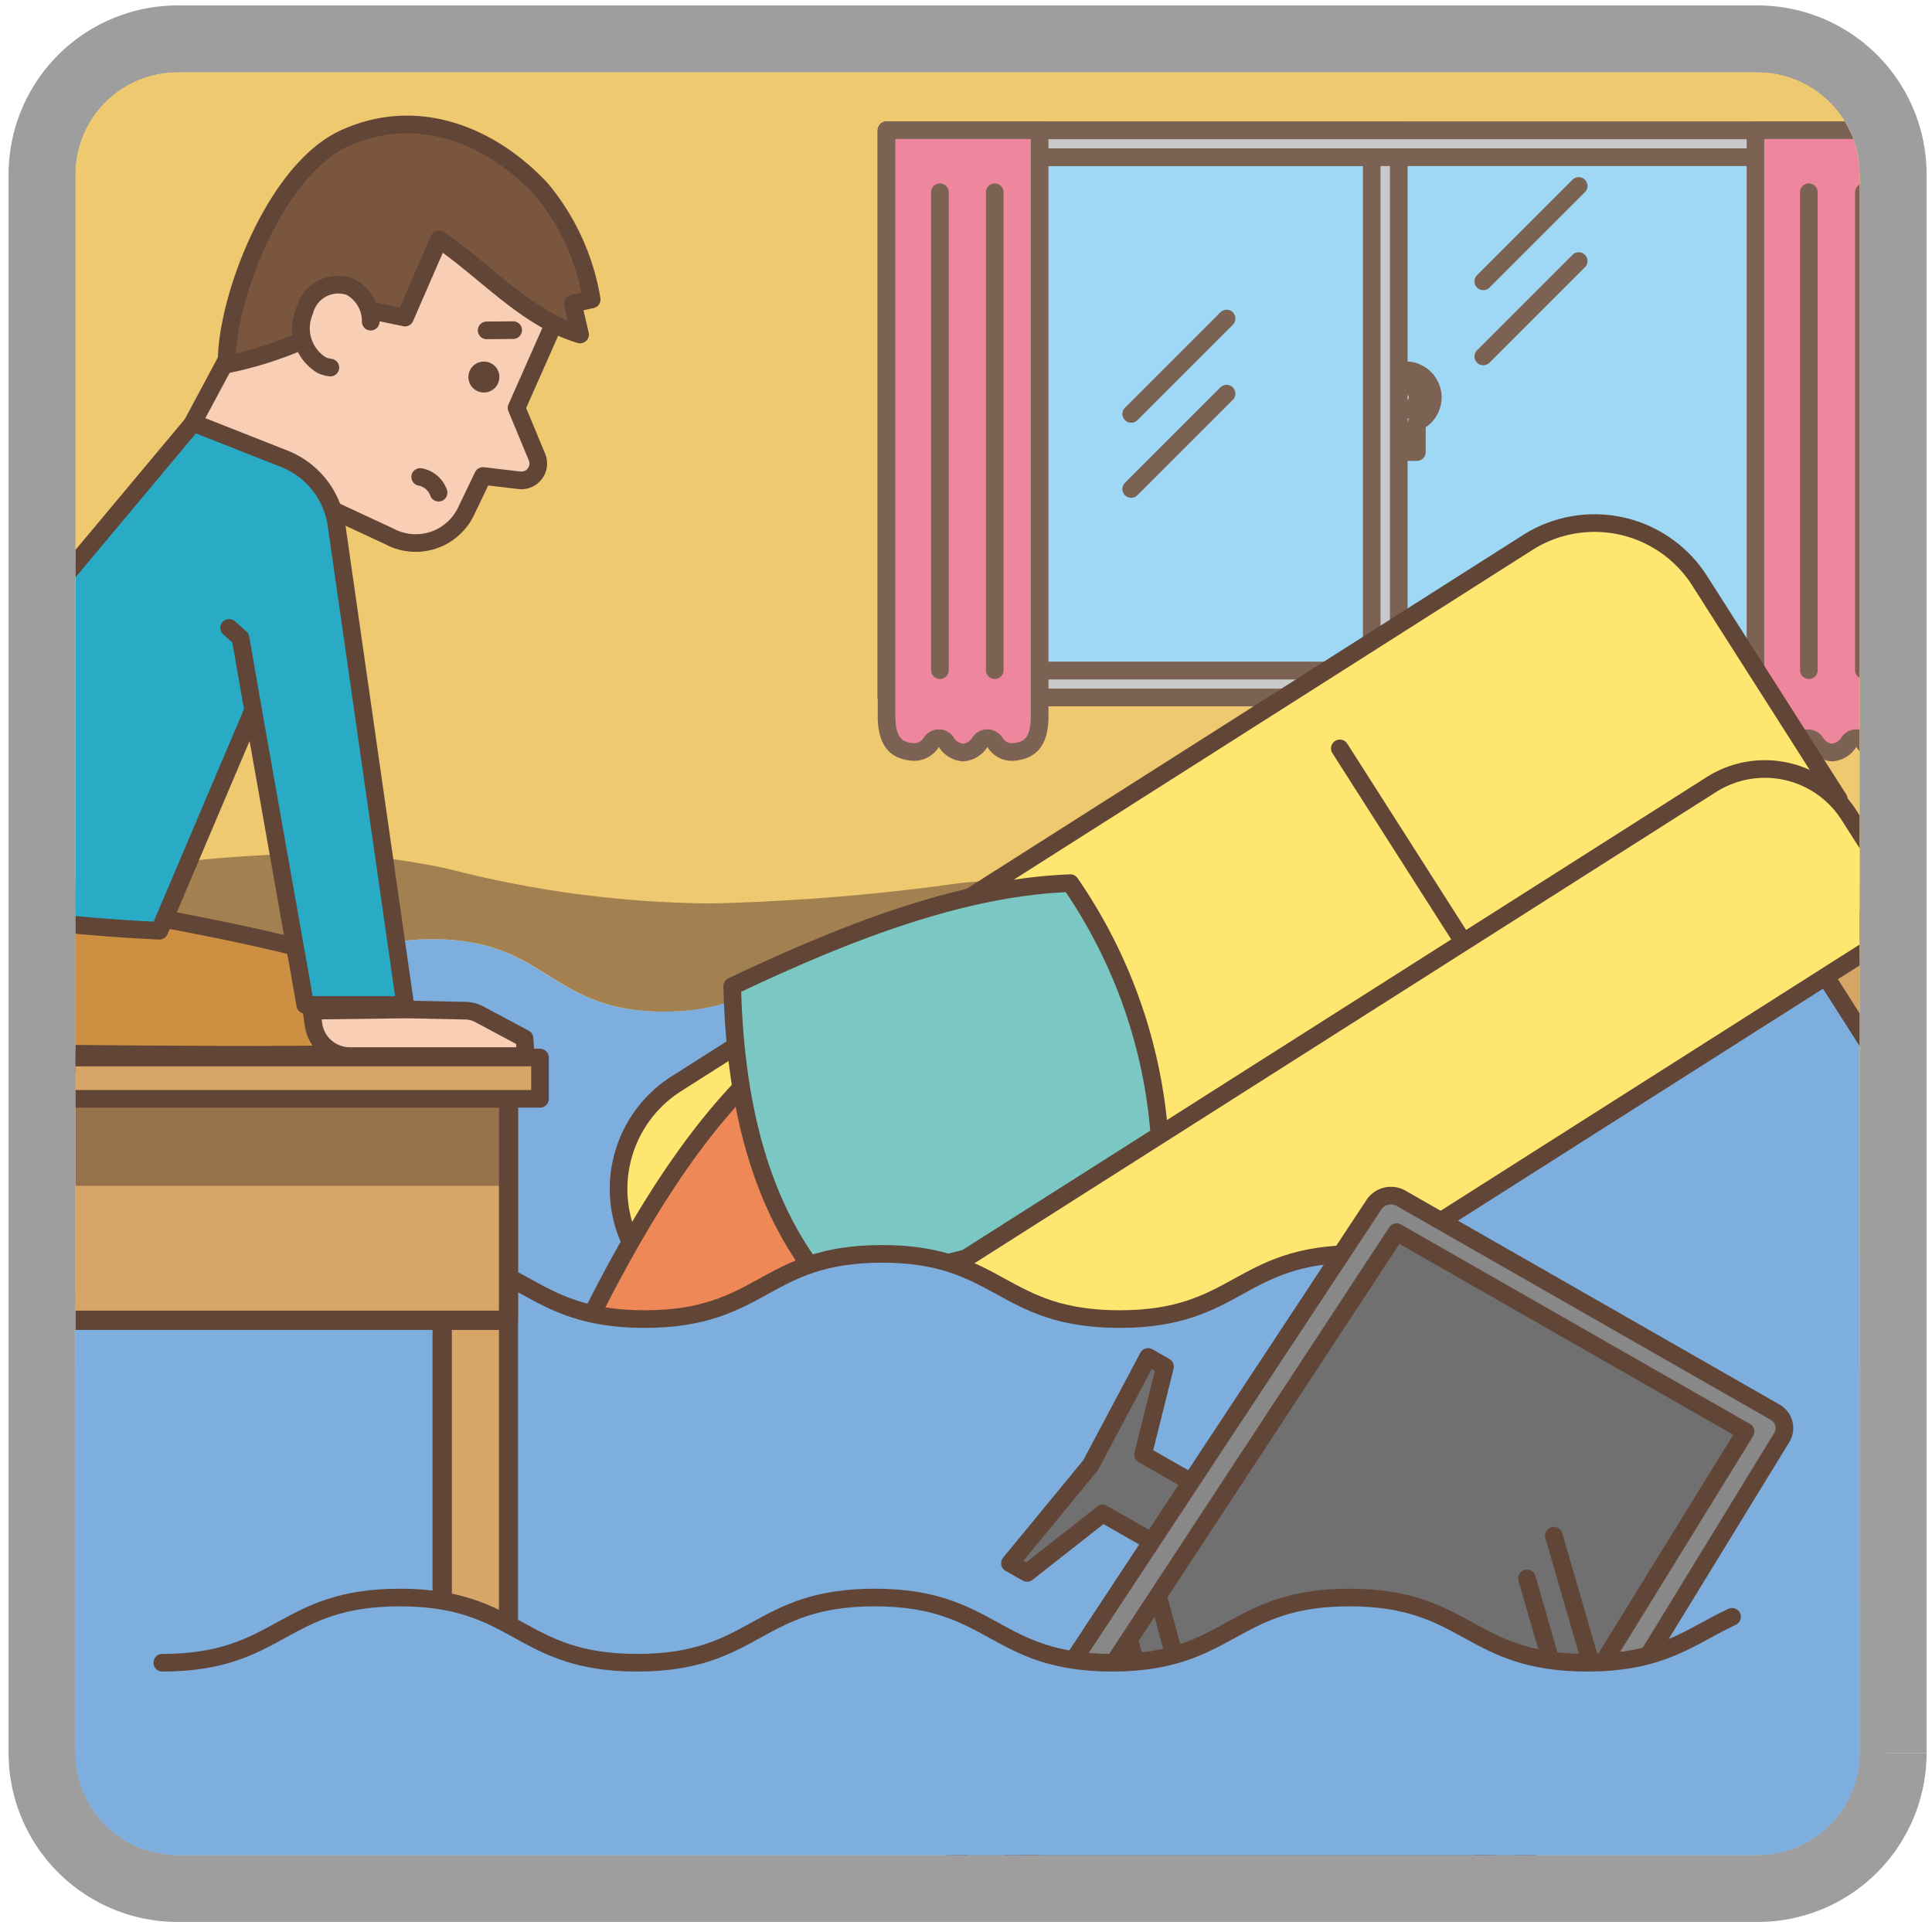 <svg xmlns="http://www.w3.org/2000/svg" xmlns:xlink="http://www.w3.org/1999/xlink" width="80" height="80" viewBox="0 0 80 80"><defs><style>.a,.ad,.ak,.ap{fill:none;}.b{clip-path:url(#a);}.c{clip-path:url(#b);}.d{clip-path:url(#m);}.e{clip-path:url(#n);}.f{clip-path:url(#w);}.g{clip-path:url(#x);}.h{clip-path:url(#ag);}.i{clip-path:url(#ah);}.j{clip-path:url(#bc);}.k{clip-path:url(#bd);}.l{clip-path:url(#be);}.m{clip-path:url(#cc);}.n{clip-path:url(#cd);}.o{clip-path:url(#cy);}.p{clip-path:url(#cz);}.q{clip-path:url(#dk);}.r{clip-path:url(#dl);}.s{clip-path:url(#dn);}.t{clip-path:url(#dp);}.u{clip-path:url(#dq);}.v{clip-path:url(#dr);}.w{clip-path:url(#ds);}.x{clip-path:url(#dt);}.y{clip-path:url(#du);}.z{clip-path:url(#dy);}.aa{clip-path:url(#ea);}.ab{clip-path:url(#ec);}.ac{clip-path:url(#ed);}.ad{stroke:#9e9e9f;stroke-miterlimit:10;stroke-width:5.55px;}.ae{clip-path:url(#ee);}.af{fill:#fddc78;}.ag{fill:#efc970;}.ah{clip-path:url(#ef);}.ai{fill:#a28050;}.aj{fill:#9ed8f5;}.ak{stroke:#7c6253;}.ak,.ap{stroke-linecap:round;stroke-linejoin:round;stroke-width:0.73px;}.al{fill:#c8c9ca;}.am{fill:#ee879d;}.an{fill:#7eaedd;}.ao{fill:#ffe671;}.ap{stroke:#614537;}.aq{fill:#d7a566;}.ar{fill:#ef8857;}.as{fill:#7bc7c3;}.at{fill:#717071;}.au{fill:#888;}.av{fill:#614537;}.aw{clip-path:url(#ei);}.ax{fill:#97704c;}.ay{fill:#614538;}.az{fill:#cd9043;}.ba{fill:#f8ceb5;}.bb{fill:#7a563e;}.bc{fill:#2aabc5;}</style><clipPath id="a"><path class="a" d="M-240.23,280.27a2.52,2.52,0,0,1-2.51,2.51h-66.53a2.52,2.52,0,0,1-2.51-2.51V213.73a2.52,2.52,0,0,1,2.51-2.5h66.53a2.52,2.52,0,0,1,2.51,2.5v66.54"/></clipPath><clipPath id="b"><rect class="a" x="-2053.28" y="-1029.03" width="2099.92" height="1484.95"/></clipPath><clipPath id="m"><path class="a" d="M-138.22,280.27a2.52,2.52,0,0,1-2.51,2.5h-66.54a2.52,2.52,0,0,1-2.51-2.5V213.73a2.52,2.52,0,0,1,2.51-2.51h66.54a2.52,2.52,0,0,1,2.51,2.51v66.54"/></clipPath><clipPath id="n"><rect class="a" x="-1674.26" y="-913.22" width="2099.97" height="1484.98"/></clipPath><clipPath id="w"><path class="a" d="M-30.22,280.27a2.52,2.52,0,0,1-2.51,2.5H-99.27a2.52,2.52,0,0,1-2.51-2.5V213.73a2.52,2.52,0,0,1,2.51-2.51h66.54a2.52,2.52,0,0,1,2.51,2.51v66.54"/></clipPath><clipPath id="x"><rect class="a" x="-985.76" y="-913.11" width="2100.01" height="1485.01"/></clipPath><clipPath id="ag"><path class="a" d="M178.86,280.35a2.52,2.52,0,0,1-2.51,2.51H109.74a2.52,2.52,0,0,1-2.51-2.51V213.74a2.52,2.52,0,0,1,2.51-2.51h66.61a2.52,2.52,0,0,1,2.51,2.51v66.61"/></clipPath><clipPath id="ah"><rect class="a" x="-1214.87" y="-1030.45" width="2102.32" height="1486.65"/></clipPath><clipPath id="bc"><path class="a" d="M4.8,212.14a2.19,2.19,0,0,1,.34-.34,2.19,2.19,0,0,0-.34.34m70.46.08a2.56,2.56,0,0,0-.46-.47,2.05,2.05,0,0,1,.46.47m-.33,69.93.24-.25-.24.25"/></clipPath><clipPath id="bd"><rect class="a" x="-879.76" y="-1029.09" width="2100.01" height="1485.01"/></clipPath><clipPath id="be"><path class="a" d="M75.78,280.27a2.52,2.52,0,0,1-2.51,2.51H6.73a2.52,2.52,0,0,1-2.51-2.51V213.73a2.52,2.52,0,0,1,2.51-2.51H73.27a2.52,2.52,0,0,1,2.51,2.51v66.54"/></clipPath><clipPath id="cc"><path class="a" d="M-240.22,177.27a2.51,2.51,0,0,1-2.51,2.5h-66.54a2.51,2.51,0,0,1-2.51-2.5V110.73a2.52,2.52,0,0,1,2.51-2.51h66.54a2.52,2.52,0,0,1,2.51,2.51v66.54"/></clipPath><clipPath id="cd"><rect class="a" x="-1193.1" y="-115.97" width="2100.01" height="1485.01"/></clipPath><clipPath id="cy"><path class="a" d="M-138.22,177.27a2.51,2.51,0,0,1-2.51,2.5h-66.54a2.51,2.51,0,0,1-2.51-2.5V110.73a2.52,2.52,0,0,1,2.51-2.51h66.54a2.52,2.52,0,0,1,2.51,2.51v66.54"/></clipPath><clipPath id="cz"><rect class="a" x="-1498.47" y="-115.97" width="2100.01" height="1485.01"/></clipPath><clipPath id="dk"><path class="a" d="M-238.95-23.19a4.24,4.24,0,0,1-4.24,4.24h-65.62A4.24,4.24,0,0,1-313-23.19V-88.81A4.24,4.24,0,0,1-308.81-93h65.62a4.24,4.24,0,0,1,4.24,4.24v65.62"/></clipPath><clipPath id="dl"><polyline class="a" points="-295.51 -44.95 -269.28 -44.95 -269.28 -57.64 -295.51 -57.64 -295.51 -44.95"/></clipPath><clipPath id="dn"><rect class="a" x="-356.89" y="-242.68" width="1296.63" height="916.91"/></clipPath><clipPath id="dp"><path class="a" d="M-29.25-23.45a4.2,4.2,0,0,1-4.2,4.2h-65.1a4.2,4.2,0,0,1-4.2-4.2v-65.1a4.2,4.2,0,0,1,4.2-4.2h65.1a4.2,4.2,0,0,1,4.2,4.2v65.1"/></clipPath><clipPath id="dq"><rect class="a" x="-146.24" y="-337.31" width="1286.24" height="909.56"/></clipPath><clipPath id="dr"><polyline class="a" points="61.48 -26.85 64.8 -26.85 64.8 -33.43 61.48 -33.43 61.48 -26.85"/></clipPath><clipPath id="ds"><path class="a" d="M77.28-23.24A4.24,4.24,0,0,1,73-19H7.35a4.24,4.24,0,0,1-4.24-4.24v-65.7a4.23,4.23,0,0,1,4.24-4.23H73a4.23,4.23,0,0,1,4.24,4.23v65.7"/></clipPath><clipPath id="dt"><rect class="a" x="-278.33" y="-339.95" width="1298.04" height="917.9"/></clipPath><clipPath id="du"><polyline class="a" points="57.26 -28.48 60.55 -28.48 60.55 -35.02 57.26 -35.02 57.26 -28.48"/></clipPath><clipPath id="dy"><path class="a" d="M188-23.4a4.2,4.2,0,0,1-4.21,4.2H118.6a4.21,4.21,0,0,1-4.21-4.2V-88.6a4.21,4.21,0,0,1,4.21-4.2h65.19A4.2,4.2,0,0,1,188-88.6v65.2"/></clipPath><clipPath id="ea"><polyline class="a" points="149.69 -81.53 182.37 -81.53 182.37 -91.61 149.69 -91.61 149.69 -81.53"/></clipPath><clipPath id="ec"><polyline class="a" points="-279.97 88 -247.19 88 -247.19 58.01 -279.97 58.01 -279.97 88"/></clipPath><clipPath id="ed"><path class="a" d="M-239.33,72.28a4.2,4.2,0,0,1-4.21,4.21h-65.3a4.21,4.21,0,0,1-4.22-4.21V7a4.22,4.22,0,0,1,4.22-4.22h65.3A4.21,4.21,0,0,1-239.33,7v65.3"/></clipPath><clipPath id="ee"><path class="a" d="M77,72.6a4.22,4.22,0,0,1-4.23,4.21H7.36A4.22,4.22,0,0,1,3.13,72.6V7.22A4.22,4.22,0,0,1,7.36,3H72.8A4.22,4.22,0,0,1,77,7.22V72.6"/></clipPath><clipPath id="ef"><polyline class="a" points="-2.22 50.07 84 50.07 84 35.36 -2.22 35.36 -2.22 50.07"/></clipPath><clipPath id="ei"><polyline class="a" points="-26 49.1 21.05 49.1 21.05 43.91 -26 43.91 -26 49.1"/></clipPath></defs><path class="ad" d="M77,72.6a4.22,4.22,0,0,1-4.23,4.21H7.35A4.23,4.23,0,0,1,3.13,72.6V7.22A4.23,4.23,0,0,1,7.35,3H72.8A4.22,4.22,0,0,1,77,7.22V72.6"/><g class="ae"><rect class="af" x="3.12" y="2.98" width="73.94" height="73.86"/><rect class="ag" x="3.12" y="2.98" width="73.94" height="53.64"/></g><g class="ah"><g class="ae"><path class="ai" d="M12.61,35.36A49.4,49.4,0,0,0,2.53,36.54v2.82c1.58,1,3.13,2.53,5.78,2.53,4.8,0,4.8-3,9.6-3s4.81,3,9.61,3,4.8-3,9.6-3,4.81,3,9.61,3,4.8-3,9.6-3,4.81,3,9.61,3,4.81-3,9.61-3c.83,0,1.5,0,2.08.06V36.73l-8.23.21c-.42,0-11.91-.71-21.16-.71a82.12,82.12,0,0,0-8.43.33,89.63,89.63,0,0,1-10.37.85A44.82,44.82,0,0,1,18.65,36a26.3,26.3,0,0,0-6-.64"/></g></g><g class="ae"><rect class="aj" x="36.71" y="5.4" width="38.44" height="23.48"/><rect class="ak" x="36.71" y="5.4" width="38.44" height="23.48"/><path class="al" d="M59.33,16.46a1.13,1.13,0,1,0-1.39,1.1v1.16h.73V17.48a1.13,1.13,0,0,0,.66-1"/><path class="ak" d="M59.33,16.46a1.13,1.13,0,1,0-1.39,1.1v1.16h.73V17.48A1.13,1.13,0,0,0,59.33,16.46Z"/><path class="al" d="M58.7,16.46a.51.51,0,1,1-.51-.51.51.51,0,0,1,.51.51"/><path class="ak" d="M58.7,16.46a.51.51,0,1,1-.51-.51A.51.51,0,0,1,58.7,16.46Z"/><path class="al" d="M36.71,28.88H57.92V5.4H36.71ZM56.8,27.77h-19V6.51h19Z"/><rect class="ak" x="37.82" y="6.51" width="18.98" height="21.26"/><rect class="ak" x="36.71" y="5.4" width="21.21" height="23.48"/><path class="al" d="M36.71,28.88H75.15V5.4H36.71ZM74,27.77H37.82V6.51H74Z"/><rect class="ak" x="37.82" y="6.51" width="36.22" height="21.26"/><rect class="ak" x="36.71" y="5.4" width="38.44" height="23.48"/><path class="am" d="M36.71,5.39V29.64c0,1.18.48,1.45,1.12,1.5a.82.82,0,0,0,.72-.38.37.37,0,0,1,.65,0,.78.78,0,0,0,1.36,0,.37.37,0,0,1,.65,0,.82.82,0,0,0,.72.38c.64-.05,1.12-.32,1.12-1.5V5.39H36.71"/><path class="ak" d="M36.71,5.39V29.64c0,1.18.48,1.45,1.12,1.5a.84.84,0,0,0,.72-.38.37.37,0,0,1,.65,0,.89.89,0,0,0,.68.4.9.9,0,0,0,.68-.4.37.37,0,0,1,.65,0,.82.82,0,0,0,.72.38c.64-.05,1.12-.32,1.12-1.5V5.39Z"/><line class="ak" x1="38.92" y1="27.75" x2="38.92" y2="7.96"/><line class="ak" x1="41.19" y1="27.75" x2="41.19" y2="7.96"/><path class="am" d="M72.69,5.39V29.64c0,1.18.48,1.45,1.12,1.5a.82.82,0,0,0,.72-.38.38.38,0,0,1,.66,0,.87.87,0,0,0,.67.4.89.89,0,0,0,.68-.4.37.37,0,0,1,.65,0,.83.83,0,0,0,.73.38c.63-.05,1.11-.32,1.11-1.5V5.39H72.69"/><path class="ak" d="M72.69,5.39V29.64c0,1.18.48,1.45,1.12,1.5a.82.82,0,0,0,.72-.38.38.38,0,0,1,.66,0,.87.87,0,0,0,.67.4.89.89,0,0,0,.68-.4.37.37,0,0,1,.65,0,.83.83,0,0,0,.73.38c.63-.05,1.11-.32,1.11-1.5V5.39Z"/><line class="ak" x1="74.9" y1="27.75" x2="74.9" y2="7.96"/><line class="ak" x1="77.18" y1="27.75" x2="77.18" y2="7.96"/><line class="ak" x1="50.79" y1="13.19" x2="46.84" y2="17.14"/><line class="ak" x1="50.79" y1="16.3" x2="46.84" y2="20.25"/><line class="ak" x1="65.37" y1="7.7" x2="61.42" y2="11.65"/><line class="ak" x1="65.37" y1="10.81" x2="61.42" y2="14.76"/><path class="an" d="M85.84,86c-4.27,2.19-5.49-2.83-10.29-2.83s-4.8,3-9.6,3-4.8-3-9.61-3-4.8,3-9.6,3-4.8-3-9.6-3-4.81,3-9.61,3-4.8-3-9.61-3-4.8,3-9.61,3-4.64-.65-8.92-2.84C-2.8,82.21-2.8,82.21-2.8,79.75s3-2.46,3-4.92-3-2.46-3-4.92,3-2.46,3-4.92-3-2.46-3-4.92,3-2.46,3-4.92-3-2.46-3-4.92,3-2.46,3-4.92S-4.17,40.18-2,39.05c4.27-2.19,5.49,2.84,10.29,2.84s4.8-3,9.6-3,4.81,3,9.61,3,4.8-3,9.6-3,4.81,3,9.61,3,4.8-3,9.6-3,4.81,3,9.61,3,4.8-3,9.61-3,4.65.64,8.92,2.83c2.19,1.12,2.19,1.13,2.19,3.59s-3,2.46-3,4.92,3,2.45,3,4.91-3,2.46-3,4.92,3,2.46,3,4.92-3,2.46-3,4.92,3,2.46,3,4.92-3.63,3-3,5.34c.94,3.29,4.32,4.72,2.13,5.84"/><path class="ao" d="M76.14,33.09,32.18,61l-5.76-9A5.16,5.16,0,0,1,28,44.88L63.25,22.47a5.16,5.16,0,0,1,7.13,1.58l5.76,9"/><path class="ap" d="M76.14,33.09,32.18,61l-5.76-9A5.16,5.16,0,0,1,28,44.88L63.25,22.47a5.16,5.16,0,0,1,7.13,1.58Z"/><polyline class="aq" points="41.48 67.42 39.55 68.65 34.42 60.6 36.35 59.38 41.48 67.42"/><rect class="ap" x="36.81" y="59.24" width="2.28" height="9.54" transform="translate(-28.43 30.37) rotate(-32.46)"/><polyline class="aq" points="79.92 42.98 78 44.2 72.87 36.16 74.79 34.93 79.92 42.98"/><polygon class="ap" points="79.92 42.98 78 44.2 72.87 36.16 74.79 34.93 79.92 42.98"/><line class="ap" x1="39.02" y1="41.45" x2="44.71" y2="50.38"/><line class="ap" x1="55.48" y1="30.99" x2="61.17" y2="39.91"/><path class="ar" d="M41.59,50.64a35.82,35.82,0,0,1-8.06,12.19c-3.77-.61-7-3-9.93-6.55,2.3-4.81,4.82-9.21,8.06-12.19a18.36,18.36,0,0,1,9.93,6.55"/><path class="ap" d="M41.59,50.64a35.82,35.82,0,0,1-8.06,12.19c-3.77-.61-7-3-9.93-6.55,2.3-4.81,4.82-9.21,8.06-12.19A18.36,18.36,0,0,1,41.59,50.64Z"/><path class="as" d="M48.07,48.81a33.31,33.31,0,0,1-14,4.28c-2.59-3.13-3.63-7.36-3.75-12.25,4.82-2.29,9.56-4.11,14-4.27a21.19,21.19,0,0,1,3.75,12.24"/><path class="ap" d="M48.07,48.81a33.31,33.31,0,0,1-14,4.28c-2.59-3.13-3.63-7.36-3.75-12.25,4.82-2.29,9.56-4.11,14-4.27A21.19,21.19,0,0,1,48.07,48.81Z"/><path class="ao" d="M78,38.91,36.69,65.16a1.59,1.59,0,0,1-2.19-.49l-1.91-3A4.14,4.14,0,0,1,33.86,56l37-23.51a4.13,4.13,0,0,1,5.7,1.26l1.91,3A1.59,1.59,0,0,1,78,38.91"/><path class="ap" d="M78,38.91,36.69,65.16a1.59,1.59,0,0,1-2.19-.49l-1.91-3A4.14,4.14,0,0,1,33.86,56l37-23.51a4.13,4.13,0,0,1,5.7,1.26l1.91,3A1.59,1.59,0,0,1,78,38.91Z"/><path class="an" d="M86.15,86.44c-4.62,1.67-5.38-2.62-10.29-2.62s-4.92,2.7-9.83,2.7-4.92-2.7-9.83-2.7-4.92,2.7-9.84,2.7-4.91-2.7-9.83-2.7-4.91,2.7-9.83,2.7-4.92-2.7-9.83-2.7S12,86.52,7,86.52s-4.75-1-9.37-2.62c-1.67-.6-1.82-.5-1.82-2.27s2.71-1.78,2.71-3.55-2.71-1.77-2.71-3.54S-1.45,72.77-1.45,71s-2.71-1.77-2.71-3.55,2.71-1.77,2.71-3.54-2.71-1.77-2.71-3.55,2.71-1.77,2.71-3.54S-4.93,52.6-3.26,52C1.36,50.33,2.11,54.62,7,54.62s4.91-2.7,9.83-2.7,4.91,2.7,9.83,2.7,4.92-2.7,9.83-2.7,4.92,2.7,9.83,2.7,4.92-2.7,9.84-2.7,4.91,2.7,9.83,2.7,4.92-2.7,9.83-2.7,4.75,1,9.38,2.62c1.67.6,1.81.5,1.81,2.27s-2.7,1.77-2.7,3.55S87,62.13,87,63.9s-2.7,1.77-2.7,3.54S87,69.21,87,71s-2.7,1.77-2.7,3.54S87,76.3,87,78.08s-3.13,2.19-2.66,3.9c.7,2.54,3.44,3.86,1.77,4.46"/><path class="ap" d="M16.86,51.92c4.91,0,4.91,2.7,9.83,2.7s4.92-2.7,9.83-2.7,4.92,2.7,9.84,2.7,4.91-2.7,9.83-2.7,4.91,2.7,9.83,2.7"/><polyline class="at" points="45.66 62.67 55.18 68.11 56.77 65.62 47.33 60.23 48.24 56.59 47.54 56.19 45.16 60.67 41.82 64.73 42.53 65.13 45.66 62.67"/><polygon class="ap" points="45.66 62.67 55.18 68.11 56.77 65.62 47.33 60.23 48.24 56.59 47.54 56.19 45.16 60.67 41.82 64.73 42.53 65.13 45.66 62.67"/><path class="au" d="M39.66,76l17.22-26.1A.85.85,0,0,1,58,49.61l15.53,8.88a.76.76,0,0,1,.27,1L57.47,86.16a.87.87,0,0,1-1.17.33L39.89,77.11A.78.78,0,0,1,39.66,76"/><path class="ap" d="M39.66,76l17.22-26.1A.85.85,0,0,1,58,49.61l15.53,8.88a.76.76,0,0,1,.27,1L57.47,86.16a.87.87,0,0,1-1.17.33L39.89,77.11A.78.78,0,0,1,39.66,76Z"/><polyline class="at" points="57.83 51.02 72.28 59.28 56.47 84.92 41.28 76.23 57.83 51.02"/><polygon class="ap" points="57.83 51.02 72.28 59.28 56.47 84.92 41.28 76.23 57.83 51.02"/><line class="ap" x1="65.98" y1="69.24" x2="64.34" y2="63.59"/><line class="ap" x1="64.87" y1="71.05" x2="63.23" y2="65.36"/><line class="ap" x1="49.56" y1="72.04" x2="48" y2="66.26"/><line class="ap" x1="48.37" y1="73.88" x2="46.81" y2="68.08"/><rect class="aq" x="18.31" y="44.33" width="2.74" height="26.98"/><path class="av" d="M18.31,44.33v-.4h2.74a.4.4,0,0,1,.28.12.38.38,0,0,1,.12.28v27a.38.38,0,0,1-.12.28.4.4,0,0,1-.28.12H18.31a.42.42,0,0,1-.28-.12.38.38,0,0,1-.12-.28v-27a.38.38,0,0,1,.12-.28.42.42,0,0,1,.28-.12v.4h.4V70.91h1.95V44.73H18.31v-.4h0"/><rect class="aq" x="3.12" y="44.01" width="17.93" height="10.66"/><path class="av" d="M21.05,54.67v.4H-26a.42.42,0,0,1-.28-.12.38.38,0,0,1-.12-.28V44a.38.38,0,0,1,.12-.28.42.42,0,0,1,.28-.12H21.05a.4.4,0,0,1,.28.12.38.38,0,0,1,.12.28V54.67a.38.38,0,0,1-.12.28.4.4,0,0,1-.28.12v-.4h-.39V44.41H-25.6v9.86H21.05v.4h0"/></g><g class="aw"><g class="ae"><rect class="ax" x="3.12" y="44.41" width="17.54" height="4.69"/><polyline class="ay" points="21.05 43.91 2.52 43.91 2.52 44.41 20.66 44.41 20.66 49.1 21.05 49.1 21.05 43.91"/></g></g><g class="ae"><rect class="aq" x="3.12" y="43.79" width="19.24" height="1.71"/><rect class="ap" x="-27.31" y="43.79" width="49.67" height="1.71"/><path class="az" d="M6.5,38s8.29,1.47,8.81,2.36,1,2.94.21,3.2-18.74,0-18.74,0l1.47-7.39L6.5,38"/><path class="ap" d="M6.5,38s8.29,1.47,8.81,2.36,1,2.94.21,3.2-18.74,0-18.74,0l1.47-7.39Z"/><path class="ba" d="M22.75,13.82l-1.36,3.07.83,2a.7.7,0,0,1-.69,1L20,19.71l-.72,1.5a2.31,2.31,0,0,1-3.16,1L13.52,21l-2.47,4.82L6.27,20.71l3-5.6,3.09-6.25A1.9,1.9,0,0,1,14.9,8l6.93,3.34a1.91,1.91,0,0,1,.92,2.49"/><path class="ap" d="M22.75,13.82l-1.36,3.07.83,2a.7.7,0,0,1-.69,1L20,19.71l-.72,1.5a2.31,2.31,0,0,1-3.16,1L13.52,21l-2.47,4.81L6.27,20.71l3-5.6,3.09-6.25A1.9,1.9,0,0,1,14.9,8l6.93,3.34A1.91,1.91,0,0,1,22.75,13.82Z"/><path class="ap" d="M18.16,20.4a1,1,0,0,0-.76-.65"/><path class="bb" d="M9.39,15.09a15.35,15.35,0,0,0,5.55-2.32l1.83.38,1.41-3.24c2,1.37,3.61,3.28,5.84,3.94l-.3-1.28.78-.17a9.58,9.58,0,0,0-2.1-4.58c-2.15-2.29-5.2-3.44-8.14-2.09s-4.95,6.86-4.87,9.36"/><path class="ap" d="M9.39,15.09a15.35,15.35,0,0,0,5.55-2.32l1.83.38,1.41-3.24c2,1.37,3.61,3.28,5.84,3.94l-.3-1.28.78-.17a9.58,9.58,0,0,0-2.1-4.58c-2.15-2.29-5.2-3.44-8.14-2.09S9.31,12.59,9.39,15.09Z"/><path class="ba" d="M15.35,13.32a1.61,1.61,0,0,0-.84-1.44,1.44,1.44,0,0,0-1.9,1,1.79,1.79,0,0,0,.71,2.24,1.21,1.21,0,0,0,.36.1"/><path class="ap" d="M15.35,13.32a1.61,1.61,0,0,0-.84-1.44,1.44,1.44,0,0,0-1.9,1,1.79,1.79,0,0,0,.71,2.24,1.21,1.21,0,0,0,.36.1"/><line class="ap" x1="21.25" y1="13.67" x2="20.15" y2="13.68"/><path class="av" d="M20.67,15.7a.64.64,0,1,1-.54-.72.63.63,0,0,1,.54.72"/><path class="bc" d="M-7.83,36.44,8,17.51,11.78,19a3.47,3.47,0,0,1,2.15,2.71l2.85,19.9H12.64L10.48,29.41,6.6,38.54a74.27,74.27,0,0,1-14.43-2.1"/><path class="ap" d="M-7.83,36.44,8,17.51,11.78,19a3.47,3.47,0,0,1,2.15,2.71l2.85,19.9H12.64L10.48,29.41,6.6,38.54A74.27,74.27,0,0,1-7.83,36.44Z"/><polyline class="ap" points="9.49 26 9.96 26.42 10.48 29.41"/><path class="ba" d="M12.9,41.85l.08.57a1.52,1.52,0,0,0,1.51,1.31h7.28L21.72,43l-1.87-1a1.27,1.27,0,0,0-.6-.15l-2.41-.05-3.94.06"/><path class="ap" d="M12.9,41.85l.08.57a1.52,1.52,0,0,0,1.51,1.31h7.28L21.72,43l-1.87-1a1.27,1.27,0,0,0-.6-.15l-2.41-.05Z"/><path class="an" d="M85.84,100.67c-4.62,1.67-5.37-2.62-10.28-2.62s-4.92,2.7-9.84,2.7-4.91-2.7-9.83-2.7-4.91,2.7-9.83,2.7-4.92-2.7-9.83-2.7-4.92,2.7-9.84,2.7-4.91-2.7-9.83-2.7-4.91,2.7-9.83,2.7-4.75-1-9.38-2.62c-1.66-.6-1.81-.5-1.81-2.27s2.71-1.77,2.71-3.55-2.71-1.77-2.71-3.54S-1.75,87-1.75,85.23s-2.71-1.77-2.71-3.55,2.71-1.77,2.71-3.54-2.71-1.77-2.71-3.55,2.71-1.77,2.71-3.54-3.49-4.22-1.82-4.82c4.63-1.67,5.38,2.62,10.29,2.62s4.92-2.7,9.84-2.7,4.91,2.7,9.83,2.7,4.91-2.7,9.83-2.7,4.91,2.7,9.83,2.7,4.92-2.7,9.83-2.7,4.92,2.7,9.84,2.7,4.91-2.7,9.83-2.7,4.75,1,9.38,2.62c1.66.6,1.81.5,1.81,2.27S84,72.81,84,74.59s2.71,1.77,2.71,3.54S84,79.9,84,81.67s2.71,1.77,2.71,3.55S84,87,84,88.76s2.71,1.77,2.71,3.55-3.13,2.19-2.66,3.9c.7,2.54,3.43,3.86,1.76,4.46"/><path class="ap" d="M6.72,68.85c4.92,0,4.92-2.7,9.84-2.7s4.91,2.7,9.83,2.7,4.91-2.7,9.83-2.7,4.92,2.7,9.83,2.7,4.92-2.7,9.83-2.7,4.92,2.7,9.84,2.7c3.14,0,4.28-1.1,6-1.9"/></g></svg>